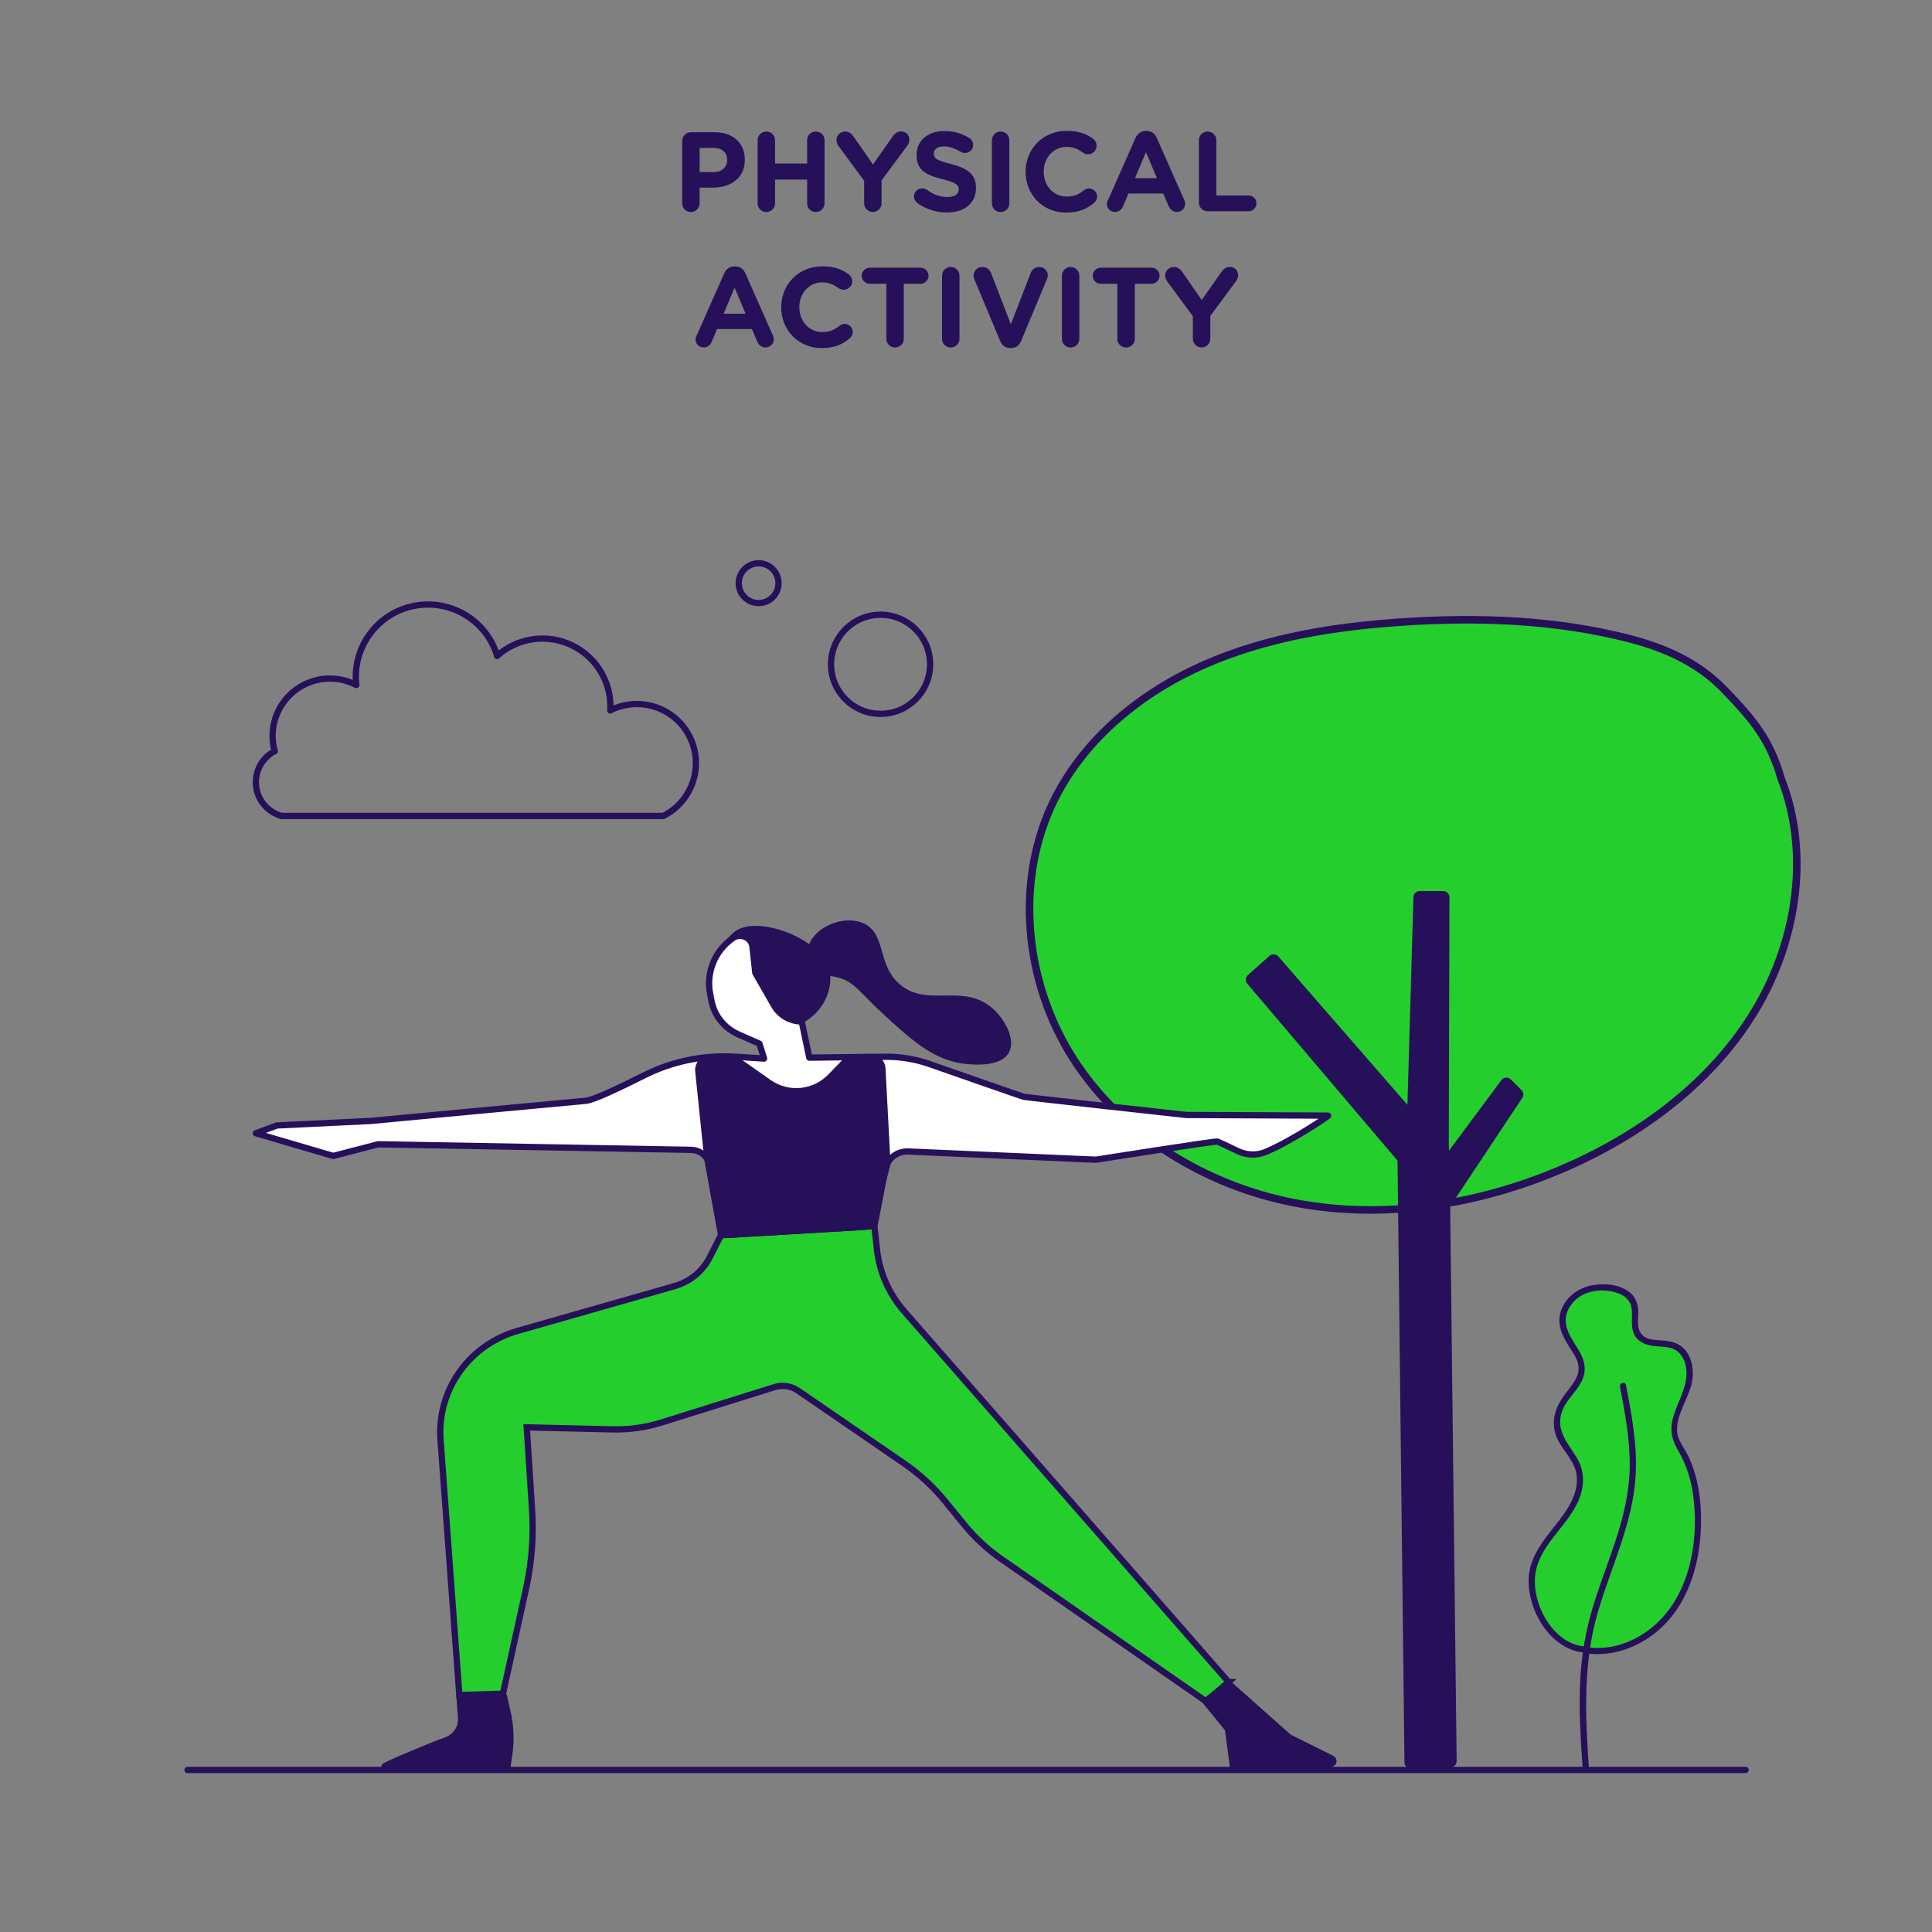 <?xml version="1.0" encoding="UTF-8"?>
<svg xmlns="http://www.w3.org/2000/svg" viewBox="0 0 308 308">
  <rect x="0" y="0" width="308" height="308" fill="#808080" stroke="none"/>
  <defs>
    <style>
      .cls-1, .cls-2, .cls-3, .cls-4, .cls-5, .cls-6, .cls-7 {
        stroke: #261059;
      }

      .cls-1, .cls-2, .cls-3, .cls-6 {
        stroke-linecap: round;
        stroke-linejoin: round;
      }

      .cls-1, .cls-8, .cls-3, .cls-4 {
        fill: #261059;
      }

      .cls-2 {
        fill: #fff;
      }

      .cls-3 {
        stroke-width: 2px;
      }

      .cls-4, .cls-5, .cls-7 {
        stroke-miterlimit: 10;
      }

      .cls-9, .cls-5, .cls-7 {
        fill: #24ce2c;
      }

      .cls-5 {
        stroke-width: 1.2px;
      }

      .cls-6 {
        fill: none;
      }
    </style>
  </defs>
  <g id="Layer_1" data-name="Layer 1">
    <g>
      <g>
        <path class="cls-9" d="m252.6,262.98c-3.34-.2-5.96-3.06-7.3-6.12-.9-2.04-1.4-4.34-.95-6.52.62-3.05,2.93-5.42,4.81-7.9,1.88-2.48,3.46-5.7,2.37-8.61-.65-1.74-2.15-3.04-2.88-4.75-.65-1.54-.6-3.36.14-4.86,1.03-2.09,3.31-3.66,3.36-5.99.05-2.46-2.48-4.24-3.01-6.65-.43-1.93.59-4.01,2.21-5.13,1.62-1.13,3.74-1.39,5.68-1.04,1.32.24,2.7.85,3.28,2.06.83,1.73-.25,4.07.95,5.56,1.3,1.61,3.96.76,5.84,1.63,1.99.92,2.56,3.57,2.11,5.72-.45,2.15-1.62,4.08-2.15,6.21-.16.65-.27,1.32-.17,1.98.15,1.03.78,1.92,1.3,2.83,1.82,3.17,2.43,6.91,2.48,10.57.07,5.29-1.08,10.76-4.23,15.01-3.16,4.25-8.58,7.02-13.79,6.09"/>
        <path class="cls-8" d="m252.6,262.48c-5.11-.45-8.52-6.96-7.82-11.64.74-4.97,5.77-7.89,7.23-12.61.65-2.11.42-4.2-.77-6.06-1.42-2.24-3.2-4.18-2.27-7.04.68-2.08,2.65-3.41,3.4-5.45.68-1.84-.06-3.5-1.07-5.05-1.34-2.06-2.52-4.13-.93-6.48s4.7-2.84,7.2-2.11c1.29.38,2.33,1.13,2.54,2.52.17,1.11-.08,2.24.14,3.34.35,1.75,1.73,2.48,3.39,2.68,1,.12,2.08.07,3.03.43,1.2.46,1.85,1.6,2.09,2.82.5,2.6-.96,5-1.79,7.36-.79,2.25-.7,3.89.5,5.94,1.4,2.39,2.21,4.99,2.52,7.75.65,5.68-.14,11.92-3.27,16.8-2.94,4.59-8.39,7.79-13.93,6.89-.63-.1-.9.86-.27.96,4.8.78,9.58-1.18,12.92-4.63,3.71-3.83,5.34-9.21,5.67-14.43.17-2.77.04-5.61-.58-8.33-.3-1.32-.73-2.61-1.3-3.84-.62-1.33-1.78-2.62-1.87-4.14-.16-2.8,2.02-5.39,2.42-8.12.28-1.91-.14-4.19-1.76-5.42-.74-.56-1.61-.77-2.51-.88-1.26-.15-2.95.04-3.83-1.06s-.43-2.61-.52-3.84c-.08-1.02-.4-1.94-1.17-2.65-1.58-1.46-4.22-1.67-6.23-1.28-2.19.43-4.13,1.86-4.89,4s.17,4.09,1.38,5.93c.67,1.02,1.44,2.11,1.41,3.38-.03,1.39-1.01,2.53-1.82,3.58-1.44,1.85-2.47,3.78-2.02,6.21.52,2.78,3.31,4.5,3.55,7.35.3,3.5-2.35,6.42-4.34,8.97-1.74,2.22-3.29,4.62-3.34,7.54-.08,5.03,3.53,11.12,8.91,11.6.64.06.64-.94,0-1h0Z"/>
      </g>
      <path class="cls-8" d="m258.26,221.08c.81,4.27,1.63,8.57,1.55,12.94-.08,3.95-1.01,7.78-2.23,11.51s-2.57,7.09-3.66,10.7c-1.14,3.8-1.8,7.68-2,11.63-.24,4.69.06,9.39.39,14.07.05.64,1.05.64,1,0-.6-8.41-.96-16.84,1.45-25.02,2.14-7.27,5.62-14.23,6.01-21.92.24-4.77-.66-9.51-1.55-14.18-.12-.63-1.08-.36-.96.27h0Z"/>
    </g>
    <g>
      <path class="cls-6" d="m43.79,119.75c-2.03,1.06-3.21,3.25-2.97,5.53.24,2.28,1.85,4.18,4.05,4.8"/>
      <line class="cls-6" x1="44.87" y1="130.08" x2="105.75" y2="130.08"/>
      <path class="cls-6" d="m105.75,130.07c4.65-2.33,6.52-7.99,4.19-12.64-2.33-4.65-7.99-6.52-12.64-4.19"/>
      <path class="cls-6" d="m97.3,113.23c.24-4.38-2.18-8.46-6.13-10.36-3.95-1.9-8.65-1.23-11.92,1.69"/>
      <path class="cls-6" d="m56.79,109.19c-3.23-1.66-7.13-1.26-9.95,1.03-2.82,2.29-4.02,6.02-3.06,9.52"/>
      <path class="cls-6" d="m79.26,104.55c-1.73-5.7-7.51-9.14-13.35-7.94-5.83,1.2-9.79,6.66-9.11,12.57"/>
    </g>
    <g>
      <path class="cls-5" d="m168.22,127.22c4.89-9.67,13.83-16.89,23.74-21.25,9.92-4.37,20.8-6.09,31.61-6.81,12.04-.8,24.27-.38,35.96,2.6,5.86,1.49,11.16,3.83,15.36,8.19,4.57,4.74,7.24,7.88,9.07,14.19,4.8,12.28,2.35,26.68-4.69,37.83-7.03,11.15-18.21,19.25-30.33,24.43-13.32,5.69-28.26,8.09-42.49,5.37-14.23-2.73-27.62-10.87-35.41-23.09-7.78-12.22-9.37-28.52-2.83-41.45Z"/>
      <polygon class="cls-3" points="241.85 174.48 240.15 172.8 230.06 186.37 230.06 186.37 229.97 182.38 230.07 143.05 226.33 143.05 225.3 178.72 203.04 153.14 199.61 156.18 223.79 184.66 224.9 280.98 231.22 280.76 230.18 192.03 241.85 174.48"/>
    </g>
    <g>
      <path class="cls-1" d="m115.44,155.88c0,4.3,3.68,7.78,8.22,7.78s8.22-3.48,8.22-7.78-6.87-7.78-11.42-7.78-5.03,3.48-5.03,7.78Z"/>
      <path class="cls-7" d="m195.86,268.13l-3.57,3.12-32.67-22.72c-2.23-1.55-4.23-3.41-5.94-5.51l-2.99-3.67c-1.9-2.33-4.13-4.38-6.62-6.09l-16.83-11.55c-1.11-.76-2.51-.97-3.79-.57l-17.97,5.63c-2.52.79-5.16,1.16-7.81,1.1l-13.7-.32.85,13.08c.28,4.24-.05,8.49-.96,12.64l-3.68,16.74-6.95.21-3-40.66c-.59-7.93,4.55-15.19,12.32-17.4l25-7.13c2.43-.69,4.46-2.35,5.59-4.58l1.81-3.55,24.44-1.45.42,3.76c.41,3.75,2.01,7.28,4.56,10.09l51.48,58.83Z"/>
      <path class="cls-2" d="m139.4,195.45l1.74-9.04c.33-1.71,1.89-2.92,3.65-2.84l29.9,1.31s19.07-3,19.39-2.9c.17.06,1.79.82,3.22,1.51s3.05.75,4.48.15c4.07-1.71,10.18-5.79,9.95-5.79-.32,0-22.6-.1-22.6-.1,0,0-25.5-2.8-25.92-2.9-.3-.07-9.77-3.39-15.02-5.22-2.26-.79-4.65-1.18-7.05-1.16l-12.12.14-1.21-5.77h0c-1.82,0-3.5-.96-4.4-2.52l-3-5.22-.45-4.16c-.16-1.48-1.89-2.25-3.13-1.38h0c-2.87,2.01-4.29,5.48-3.62,8.88l.22,1.14c.46,2.36,2.07,4.35,4.3,5.33l3.34,1.47.74,2.38-4.42-.29c-5.12-.34-10.24.7-14.8,3.01-3.79,1.91-7.98,3.91-9.23,4.01-2.42.21-34.24,3.21-34.24,3.21l-14.96.72-3.37,1.24,12.33,3.62,7.16-1.86,49.89.89c1.49.03,2.75,1.1,2.99,2.55l1.8,11.06,24.44-1.45Z"/>
      <path class="cls-4" d="m141.45,185.2l-.78-14.85c-.05-1.04-.92-1.86-1.97-1.84l-2.48.03c-.52,0-1.01.22-1.37.59l-2.47,2.54c-2.6,2.67-6.75,3.06-9.8.92l-5.3-3.72c-.35-.25-.77-.37-1.2-.35l-2.9.13c-1.12.05-1.97,1.03-1.85,2.14l1.44,13.96s.01.1.02.15l1.86,10.33c.17.97,1.05,1.66,2.03,1.6l20.79-1.23c.84-.05,1.56-.64,1.77-1.46l2.15-8.33c.05-.19.07-.39.06-.59Z"/>
      <path class="cls-1" d="m129.64,150.34c1.27-2.38,4.93-3.73,7.5-2.82,3.82,1.36,2.04,6.59,6.14,9.91,4.7,3.8,10.35-.37,14.86,3.92,1.74,1.66,3.18,4.47,2.28,6.17-1.25,2.37-6.5,1.6-7.01,1.52-4.59-.71-7.87-3.71-12.29-7.77-3.93-3.6-4.59-5.19-7.42-5.92-1.71-.45-3.58-.41-4.33-1.75-.74-1.33.16-3.06.27-3.26Z"/>
      <path class="cls-1" d="m195.77,268.33l9.72,8.63,6.84,3.4c.33.17.32.65-.02.79l-1.82.79h-13.89l-.83-6.31-3.61-4.4,3.61-2.91Z"/>
      <path class="cls-1" d="m80.33,270.41l.57,2.49c.49,2.15.6,4.36.32,6.54l-.38,2.5s-19.37-.16-19.54-.33c-.12-.12,6.24-2.85,9.9-4.2,1.49-.55,2.43-2.02,2.31-3.6l-.27-3.6,7.1.19Z"/>
    </g>
    <line class="cls-2" x1="29.9" y1="282.17" x2="278.28" y2="282.17"/>
    <circle class="cls-6" cx="140.38" cy="105.9" r="7.9"/>
    <circle class="cls-6" cx="120.94" cy="92.97" r="3.17"/>
  </g>
  <g id="Layer_2" data-name="Layer 2">
    <g>
      <path class="cls-8" d="m108.76,22.47c0-.77.61-1.39,1.39-1.39h3.76c3.01,0,4.83,1.78,4.83,4.36v.04c0,2.92-2.27,4.43-5.1,4.43h-2.11v2.5c0,.77-.61,1.39-1.39,1.39s-1.39-.61-1.39-1.39v-9.94Zm4.97,4.97c1.39,0,2.2-.83,2.2-1.91v-.04c0-1.24-.86-1.91-2.25-1.91h-2.14v3.85h2.2Z"/>
      <path class="cls-8" d="m120.78,22.36c0-.77.61-1.39,1.39-1.39s1.39.61,1.39,1.39v3.71h5.11v-3.71c0-.77.61-1.39,1.39-1.39s1.39.61,1.39,1.39v10.05c0,.77-.61,1.39-1.39,1.39s-1.39-.61-1.39-1.39v-3.78h-5.11v3.78c0,.77-.61,1.39-1.39,1.39s-1.39-.61-1.39-1.39v-10.05Z"/>
      <path class="cls-8" d="m137.76,28.82l-4.07-5.53c-.2-.27-.34-.59-.34-.99,0-.74.61-1.33,1.39-1.33.63,0,1.03.34,1.37.85l3.06,4.41,3.12-4.45c.34-.5.76-.83,1.33-.83.85,0,1.35.59,1.35,1.35,0,.38-.18.72-.36.97l-4.07,5.49v3.64c0,.77-.61,1.39-1.39,1.39s-1.39-.61-1.39-1.39v-3.58Z"/>
      <path class="cls-8" d="m146.23,32.35c-.31-.22-.52-.61-.52-1.04,0-.72.58-1.28,1.3-1.28.36,0,.61.13.79.25.95.7,2,1.13,3.22,1.13,1.13,0,1.82-.45,1.82-1.19v-.04c0-.7-.43-1.06-2.54-1.6-2.54-.65-4.18-1.35-4.18-3.85v-.04c0-2.29,1.84-3.8,4.41-3.8,1.53,0,2.86.4,4,1.12.31.18.61.56.61,1.1,0,.72-.58,1.28-1.3,1.28-.27,0-.49-.07-.7-.2-.92-.54-1.78-.85-2.65-.85-1.06,0-1.62.49-1.62,1.1v.04c0,.83.54,1.1,2.72,1.66,2.56.67,4,1.58,4,3.78v.04c0,2.5-1.91,3.91-4.63,3.91-1.66,0-3.33-.5-4.74-1.51Z"/>
      <path class="cls-8" d="m158.13,22.36c0-.77.61-1.39,1.39-1.39s1.39.61,1.39,1.39v10.05c0,.77-.61,1.39-1.39,1.39s-1.39-.61-1.39-1.39v-10.05Z"/>
      <path class="cls-8" d="m163.5,27.42v-.04c0-3.58,2.7-6.52,6.57-6.52,1.89,0,3.17.5,4.21,1.28.29.22.54.61.54,1.1,0,.76-.61,1.35-1.37,1.35-.38,0-.63-.14-.83-.27-.77-.58-1.58-.9-2.58-.9-2.12,0-3.65,1.76-3.65,3.92v.04c0,2.16,1.49,3.96,3.65,3.96,1.17,0,1.95-.36,2.74-.99.22-.18.5-.31.83-.31.7,0,1.3.58,1.3,1.28,0,.43-.22.77-.47.99-1.13.99-2.47,1.58-4.48,1.58-3.71,0-6.46-2.86-6.46-6.48Z"/>
      <path class="cls-8" d="m176.64,31.9l4.39-9.92c.31-.68.86-1.1,1.62-1.1h.16c.76,0,1.3.41,1.6,1.1l4.39,9.92c.09.2.14.38.14.56,0,.74-.58,1.33-1.31,1.33-.65,0-1.08-.38-1.33-.96l-.85-1.98h-5.55l-.88,2.07c-.23.54-.7.87-1.28.87-.72,0-1.28-.58-1.28-1.3,0-.2.07-.4.16-.59Zm7.8-3.49l-1.75-4.16-1.75,4.16h3.49Z"/>
      <path class="cls-8" d="m191.13,22.36c0-.77.61-1.39,1.39-1.39s1.39.61,1.39,1.39v8.8h5.13c.7,0,1.26.56,1.26,1.26s-.56,1.26-1.26,1.26h-6.52c-.77,0-1.39-.61-1.39-1.39v-9.94Z"/>
      <path class="cls-8" d="m111.06,53.5l4.39-9.92c.31-.68.86-1.1,1.62-1.1h.16c.76,0,1.3.41,1.6,1.1l4.39,9.92c.09.2.14.38.14.56,0,.74-.58,1.33-1.31,1.33-.65,0-1.08-.38-1.33-.95l-.85-1.98h-5.55l-.88,2.07c-.23.54-.7.86-1.28.86-.72,0-1.28-.58-1.28-1.3,0-.2.07-.4.16-.59Zm7.8-3.49l-1.75-4.16-1.75,4.16h3.49Z"/>
      <path class="cls-8" d="m124.54,49.02v-.04c0-3.58,2.7-6.52,6.57-6.52,1.89,0,3.17.5,4.21,1.28.29.22.54.61.54,1.1,0,.76-.61,1.35-1.37,1.35-.38,0-.63-.14-.83-.27-.77-.58-1.58-.9-2.58-.9-2.12,0-3.65,1.76-3.65,3.92v.04c0,2.16,1.49,3.96,3.65,3.96,1.17,0,1.95-.36,2.74-.99.22-.18.5-.31.83-.31.7,0,1.3.58,1.3,1.28,0,.43-.22.77-.47.99-1.13.99-2.47,1.58-4.48,1.58-3.71,0-6.46-2.86-6.46-6.48Z"/>
      <path class="cls-8" d="m141.32,45.24h-2.67c-.7,0-1.28-.58-1.28-1.28s.58-1.28,1.28-1.28h8.1c.7,0,1.28.58,1.28,1.28s-.58,1.28-1.28,1.28h-2.67v8.77c0,.77-.61,1.39-1.39,1.39s-1.39-.61-1.39-1.39v-8.77Z"/>
      <path class="cls-8" d="m150.18,43.96c0-.77.61-1.39,1.39-1.39s1.39.61,1.39,1.39v10.05c0,.77-.61,1.39-1.39,1.39s-1.39-.61-1.39-1.39v-10.05Z"/>
      <path class="cls-8" d="m159.46,54.39l-4.09-9.78c-.09-.22-.16-.43-.16-.67,0-.77.61-1.37,1.39-1.37.72,0,1.19.41,1.4.97l3.15,8.16,3.19-8.25c.18-.45.67-.88,1.33-.88.76,0,1.37.58,1.37,1.33,0,.22-.07.45-.14.61l-4.12,9.87c-.29.68-.81,1.1-1.57,1.1h-.18c-.76,0-1.28-.41-1.57-1.1Z"/>
      <path class="cls-8" d="m169.29,43.96c0-.77.61-1.39,1.39-1.39s1.39.61,1.39,1.39v10.05c0,.77-.61,1.39-1.39,1.39s-1.39-.61-1.39-1.39v-10.05Z"/>
      <path class="cls-8" d="m178.15,45.24h-2.67c-.7,0-1.28-.58-1.28-1.28s.58-1.28,1.28-1.28h8.1c.7,0,1.28.58,1.28,1.28s-.58,1.28-1.28,1.28h-2.67v8.77c0,.77-.61,1.39-1.39,1.39s-1.39-.61-1.39-1.39v-8.77Z"/>
      <path class="cls-8" d="m190.17,50.42l-4.07-5.53c-.2-.27-.34-.59-.34-.99,0-.74.61-1.33,1.39-1.33.63,0,1.03.34,1.37.85l3.06,4.41,3.12-4.45c.34-.5.76-.83,1.33-.83.85,0,1.35.59,1.35,1.35,0,.38-.18.72-.36.97l-4.07,5.49v3.64c0,.77-.61,1.39-1.39,1.39s-1.39-.61-1.39-1.39v-3.58Z"/>
    </g>
  </g>
</svg>